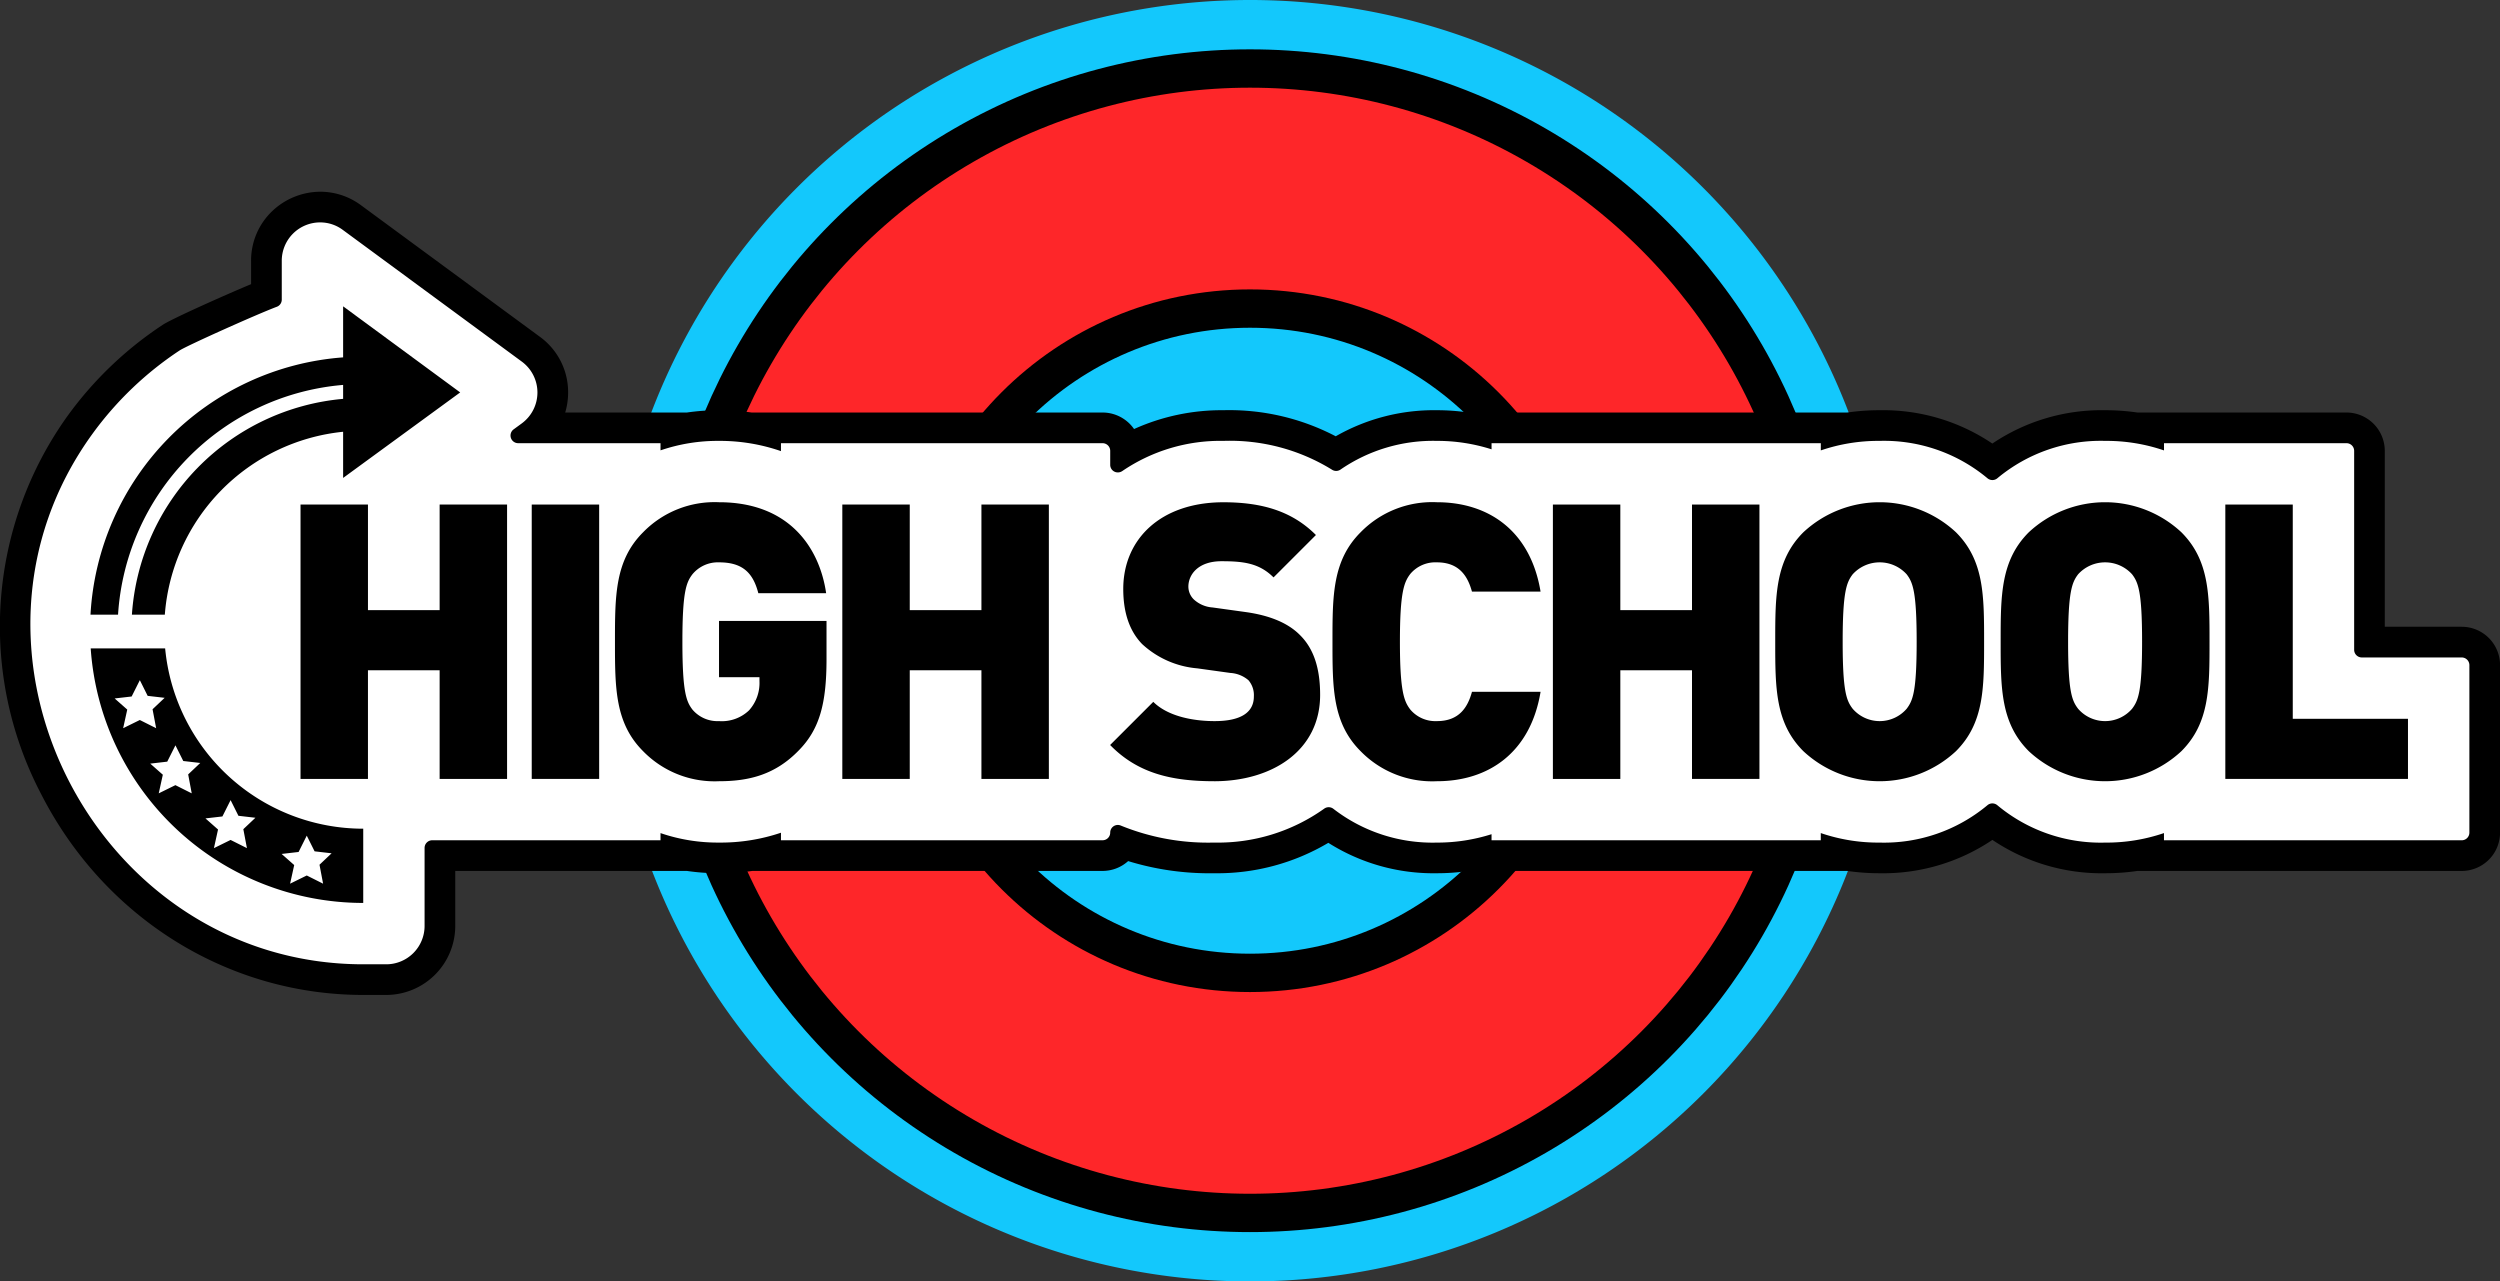 <svg id="high-school-btn" xmlns="http://www.w3.org/2000/svg" xmlns:xlink="http://www.w3.org/1999/xlink" width="325.987" height="167.093" viewBox="0 0 325.987 167.093">
  <rect x="0" y="0" width="325.987" height="167.093" fill="#333333" stroke="none"/>
  <defs>
    <clipPath id="clip-path">
      <rect id="Rectangle_10764" data-name="Rectangle 10764" width="325.987" height="167.093" fill="none"/>
    </clipPath>
  </defs>
  <g id="Group_8695" data-name="Group 8695" clip-path="url(#clip-path)">
    <path id="Path_32629" data-name="Path 32629" d="M246.54,83.547a83.546,83.546,0,1,0-83.546,83.545A83.546,83.546,0,0,0,246.54,83.547" fill="#13c8fc"/>
    <path id="Path_32630" data-name="Path 32630" d="M237.607,83.547a74.613,74.613,0,1,0-74.614,74.613,74.613,74.613,0,0,0,74.614-74.613" fill="#fe2629"/>
    <circle id="Ellipse_777" data-name="Ellipse 777" cx="74.613" cy="74.613" r="74.613" transform="translate(88.381 8.934)" fill="none" stroke="#000" stroke-miterlimit="10" stroke-width="5"/>
    <path id="Path_32631" data-name="Path 32631" d="M206.3,83.547a43.311,43.311,0,1,0-43.311,43.311A43.311,43.311,0,0,0,206.3,83.547" fill="#13c8fc"/>
    <circle id="Ellipse_778" data-name="Ellipse 778" cx="43.311" cy="43.311" r="43.311" transform="translate(119.683 40.236)" fill="none" stroke="#000" stroke-miterlimit="10" stroke-width="5"/>
    <path id="Path_32632" data-name="Path 32632" d="M47.363,127.738c-16.911,0-32.325-9.627-40.229-25.124a45.123,45.123,0,0,1,3.3-47.219A45.777,45.777,0,0,1,22.314,44.03c1.146-.757,9.348-4.406,12.427-5.646V34.013A7.022,7.022,0,0,1,41.76,27a6.924,6.924,0,0,1,4.129,1.37L69.226,45.54a7.007,7.007,0,0,1,1.123,10.251H88.128v.295a26.092,26.092,0,0,1,5.627-.6,26.965,26.965,0,0,1,6.079.68v-.378h43.932a3,3,0,0,1,3,2.982,25.167,25.167,0,0,1,12.761-3.284,27.438,27.438,0,0,1,14.68,3.724,23.245,23.245,0,0,1,13.158-3.724,25.659,25.659,0,0,1,5.125.511v-.209h46.933v.3a26.274,26.274,0,0,1,5.676-.6,22.985,22.985,0,0,1,14.7,4.824,22.978,22.978,0,0,1,14.7-4.824,26.3,26.3,0,0,1,5.678.6v-.3h25.794a3,3,0,0,1,3,3V83.728h12.024a3,3,0,0,1,3,3v21.84a3,3,0,0,1-3,3H280.171v-.3a26.3,26.3,0,0,1-5.678.6,22.978,22.978,0,0,1-14.7-4.824,22.983,22.983,0,0,1-14.7,4.824,26.274,26.274,0,0,1-5.676-.6v.3H192.489v-.209a25.659,25.659,0,0,1-5.125.511,23.1,23.1,0,0,1-14.126-4.369,26,26,0,0,1-14.917,4.369,33.048,33.048,0,0,1-11.883-1.939,3,3,0,0,1-2.672,1.637H99.834v-.345a27.915,27.915,0,0,1-6.079.647,26.093,26.093,0,0,1-5.627-.6v.295H57.363v9.172a7.009,7.009,0,0,1-7,7Z" fill="#fff"/>
    <path id="Path_32633" data-name="Path 32633" d="M41.761,29a4.932,4.932,0,0,1,2.943.981L68.041,47.151a5,5,0,0,1-.013,8.065l-1.052.769a1,1,0,0,0,.59,1.805H86.128v.935a23.031,23.031,0,0,1,7.627-1.236,24.366,24.366,0,0,1,8.079,1.336V57.79h41.932a1,1,0,0,1,1,1v1.819a.988.988,0,0,0,1,.993,1.026,1.026,0,0,0,.592-.191,22.7,22.7,0,0,1,13.17-3.922,25.332,25.332,0,0,1,14.156,3.756.991.991,0,0,0,1.117-.019,21.294,21.294,0,0,1,12.565-3.737,23.287,23.287,0,0,1,7.125,1.1V57.79h42.933v.941a23.193,23.193,0,0,1,7.677-1.242,21.052,21.052,0,0,1,14.048,4.87,1.007,1.007,0,0,0,1.3,0,21.052,21.052,0,0,1,14.048-4.87,23.2,23.2,0,0,1,7.678,1.242V57.79h23.794a1,1,0,0,1,1,1V84.729a1,1,0,0,0,1,1h13.025a1,1,0,0,1,1,1v21.84a1,1,0,0,1-1,1H282.171v-.941a23.173,23.173,0,0,1-7.678,1.243A21.052,21.052,0,0,1,260.445,105a1,1,0,0,0-1.3,0,21.052,21.052,0,0,1-14.048,4.87,23.193,23.193,0,0,1-7.677-1.242v.94H194.489v-.793a23.318,23.318,0,0,1-7.125,1.095,21.146,21.146,0,0,1-13.492-4.4,1,1,0,0,0-1.215-.016,23.866,23.866,0,0,1-14.336,4.413,30.174,30.174,0,0,1-12.164-2.214.993.993,0,0,0-1.391.913,1,1,0,0,1-1,1H101.834v-.984a24.529,24.529,0,0,1-8.079,1.286,23.03,23.03,0,0,1-7.627-1.237v.935H56.363a1,1,0,0,0-1,1v10.173a5,5,0,0,1-5,5h-3c-34.812,0-55.85-40.844-35.306-69.17A44.047,44.047,0,0,1,23.416,45.7c.947-.625,10.15-4.752,12.683-5.7a.988.988,0,0,0,.642-.932V34.013A5,5,0,0,1,41.761,29m0-4h0A9.152,9.152,0,0,0,35.527,27.5a8.889,8.889,0,0,0-2.786,6.517v3.035C29.067,38.592,22.4,41.574,21.212,42.36A47.767,47.767,0,0,0,8.819,54.22a47.114,47.114,0,0,0-3.467,49.3c8.247,16.17,24.345,26.215,42.011,26.216h3a9.01,9.01,0,0,0,9-9v-7.172h30.2a28.724,28.724,0,0,0,4.191.3,30.889,30.889,0,0,0,4.356-.3h45.655a4.974,4.974,0,0,0,3.339-1.282,36.074,36.074,0,0,0,11.216,1.584,28.357,28.357,0,0,0,14.888-3.966,25.613,25.613,0,0,0,14.155,3.966,27.878,27.878,0,0,0,4.109-.3H240.89a28.951,28.951,0,0,0,4.209.3,25.452,25.452,0,0,0,14.7-4.348,25.45,25.45,0,0,0,14.7,4.348,28.951,28.951,0,0,0,4.209-.3h42.286a5,5,0,0,0,5-5V86.727a5,5,0,0,0-5-5H310.964V58.79a5.005,5.005,0,0,0-5-5H278.7a29.092,29.092,0,0,0-4.209-.3,25.45,25.45,0,0,0-14.7,4.348,25.452,25.452,0,0,0-14.7-4.348,29.092,29.092,0,0,0-4.209.3H191.473a28.015,28.015,0,0,0-4.109-.3,25.786,25.786,0,0,0-13.192,3.4,29.911,29.911,0,0,0-14.646-3.4,27.758,27.758,0,0,0-11.651,2.455,5,5,0,0,0-4.109-2.154H98a29.679,29.679,0,0,0-4.24-.3,28.85,28.85,0,0,0-4.19.3H73.7a9.109,9.109,0,0,0,.38-2.6,8.917,8.917,0,0,0-3.668-7.265L47.074,26.763A8.911,8.911,0,0,0,41.761,25"/>
    <path id="Path_32634" data-name="Path 32634" d="M21.534,84.545H11.827a35.622,35.622,0,0,0,35.537,33.194v-9.681a25.946,25.946,0,0,1-25.83-23.513M16.058,94.954l.535-2.429-1.643-1.45,2.216-.255,1.069-2.131,1.019,2.048,2.215.255-1.577,1.492.469,2.471-2.13-1.07ZM25,103.449l-2.13-1.07-2.173,1.07.535-2.429-1.64-1.448,2.215-.256,1.069-2.13,1.022,2.046,2.216.255-1.577,1.492Zm13.935,7.644L40,108.964l1.022,2.045,2.216.256-1.577,1.491.469,2.471L40,114.158l-2.173,1.069.535-2.428-1.64-1.449Zm-7.845-4.718,2.215.256-1.576,1.491.469,2.471-2.13-1.069-2.173,1.069.535-2.428-1.64-1.449L29,106.461l1.069-2.13Z"/>
    <path id="Path_32635" data-name="Path 32635" d="M44.741,50.191v1.818A30.292,30.292,0,0,0,17.2,80.146h4.292A25.949,25.949,0,0,1,44.741,56.3v6.02L60.005,51.17,44.741,39.944V46.6A35.618,35.618,0,0,0,11.8,80.146h3.593a32.1,32.1,0,0,1,29.35-29.955"/>
    <path id="Path_32636" data-name="Path 32636" d="M57.326,101.566V87.4H47.979v14.17H39.187V65.791h8.793V79.558h9.346V65.791h8.794v35.775Z"/>
    <rect id="Rectangle_10763" data-name="Rectangle 10763" width="8.793" height="35.775" transform="translate(69.335 65.791)"/>
    <path id="Path_32637" data-name="Path 32637" d="M104.156,97.848c-3.064,3.165-6.481,4.02-10.4,4.02a13.014,13.014,0,0,1-9.9-3.919c-3.668-3.668-3.668-8.242-3.668-14.271s0-10.6,3.668-14.27a13.011,13.011,0,0,1,9.9-3.919c9.194,0,13.114,5.979,13.968,11.858H98.881c-.7-2.714-2.111-4.02-5.125-4.02a4.3,4.3,0,0,0-3.468,1.558c-.8,1.055-1.307,2.261-1.307,8.793s.5,7.788,1.307,8.844a4.273,4.273,0,0,0,3.468,1.507,5.127,5.127,0,0,0,3.919-1.407A5.344,5.344,0,0,0,99.031,88.8v-.5H93.756V80.964h14.018v4.975c0,5.778-.9,9.145-3.618,11.909"/>
    <path id="Path_32638" data-name="Path 32638" d="M127.973,101.566V87.4h-9.346v14.17h-8.793V65.791h8.793V79.558h9.346V65.791h8.793v35.775Z"/>
    <path id="Path_32639" data-name="Path 32639" d="M158.322,101.868c-5.478,0-9.949-1-13.567-4.724l5.628-5.627c1.859,1.859,5.125,2.512,7.989,2.512,3.467,0,5.125-1.155,5.125-3.216a2.989,2.989,0,0,0-.7-2.11,3.985,3.985,0,0,0-2.362-.954l-4.321-.6a12.091,12.091,0,0,1-7.185-3.165c-1.659-1.709-2.462-4.121-2.462-7.185,0-6.532,4.923-11.306,13.063-11.306,5.126,0,9,1.206,12.06,4.271l-5.528,5.527c-1.858-1.859-3.919-2.11-6.783-2.11-3.064,0-4.321,1.758-4.321,3.316a2.356,2.356,0,0,0,.7,1.658,4.024,4.024,0,0,0,2.462,1.056l4.321.6c3.216.453,5.527,1.457,7.034,2.965,1.909,1.86,2.663,4.523,2.663,7.838,0,7.286-6.28,11.256-13.817,11.256"/>
    <path id="Path_32640" data-name="Path 32640" d="M187.365,101.868a13.046,13.046,0,0,1-9.949-3.919c-3.668-3.668-3.668-8.241-3.668-14.27s0-10.6,3.668-14.271a13.05,13.05,0,0,1,9.949-3.919c6.783,0,12.21,3.769,13.517,11.657h-8.945c-.552-2.009-1.658-3.818-4.572-3.818a4.268,4.268,0,0,0-3.467,1.507c-.8,1.055-1.356,2.311-1.356,8.844s.552,7.788,1.356,8.843a4.271,4.271,0,0,0,3.467,1.507c2.914,0,4.02-1.808,4.572-3.818h8.945c-1.307,7.888-6.734,11.657-13.517,11.657"/>
    <path id="Path_32641" data-name="Path 32641" d="M220.628,101.566V87.4h-9.346v14.17h-8.793V65.791h8.793V79.558h9.346V65.791h8.794v35.775Z"/>
    <path id="Path_32642" data-name="Path 32642" d="M255.048,97.948a14.589,14.589,0,0,1-19.9,0c-3.668-3.667-3.668-8.241-3.668-14.27s0-10.6,3.668-14.271a14.592,14.592,0,0,1,19.9,0c3.668,3.668,3.668,8.242,3.668,14.271s0,10.6-3.668,14.27m-6.431-23.063a4.751,4.751,0,0,0-7.036,0c-.8,1.055-1.306,2.261-1.306,8.793s.5,7.687,1.306,8.743a4.652,4.652,0,0,0,7.036,0c.8-1.056,1.306-2.211,1.306-8.743s-.5-7.738-1.306-8.793"/>
    <path id="Path_32643" data-name="Path 32643" d="M284.443,97.948a14.589,14.589,0,0,1-19.9,0c-3.668-3.667-3.668-8.241-3.668-14.27s0-10.6,3.668-14.271a14.592,14.592,0,0,1,19.9,0c3.668,3.668,3.668,8.242,3.668,14.271s0,10.6-3.668,14.27m-6.432-23.063a4.75,4.75,0,0,0-7.035,0c-.8,1.055-1.306,2.261-1.306,8.793s.5,7.687,1.306,8.743a4.651,4.651,0,0,0,7.035,0c.8-1.056,1.306-2.211,1.306-8.743s-.5-7.738-1.306-8.793"/>
    <path id="Path_32644" data-name="Path 32644" d="M290.171,101.566V65.791h8.793V93.728h15.023v7.838Z"/>
  </g>
</svg>

